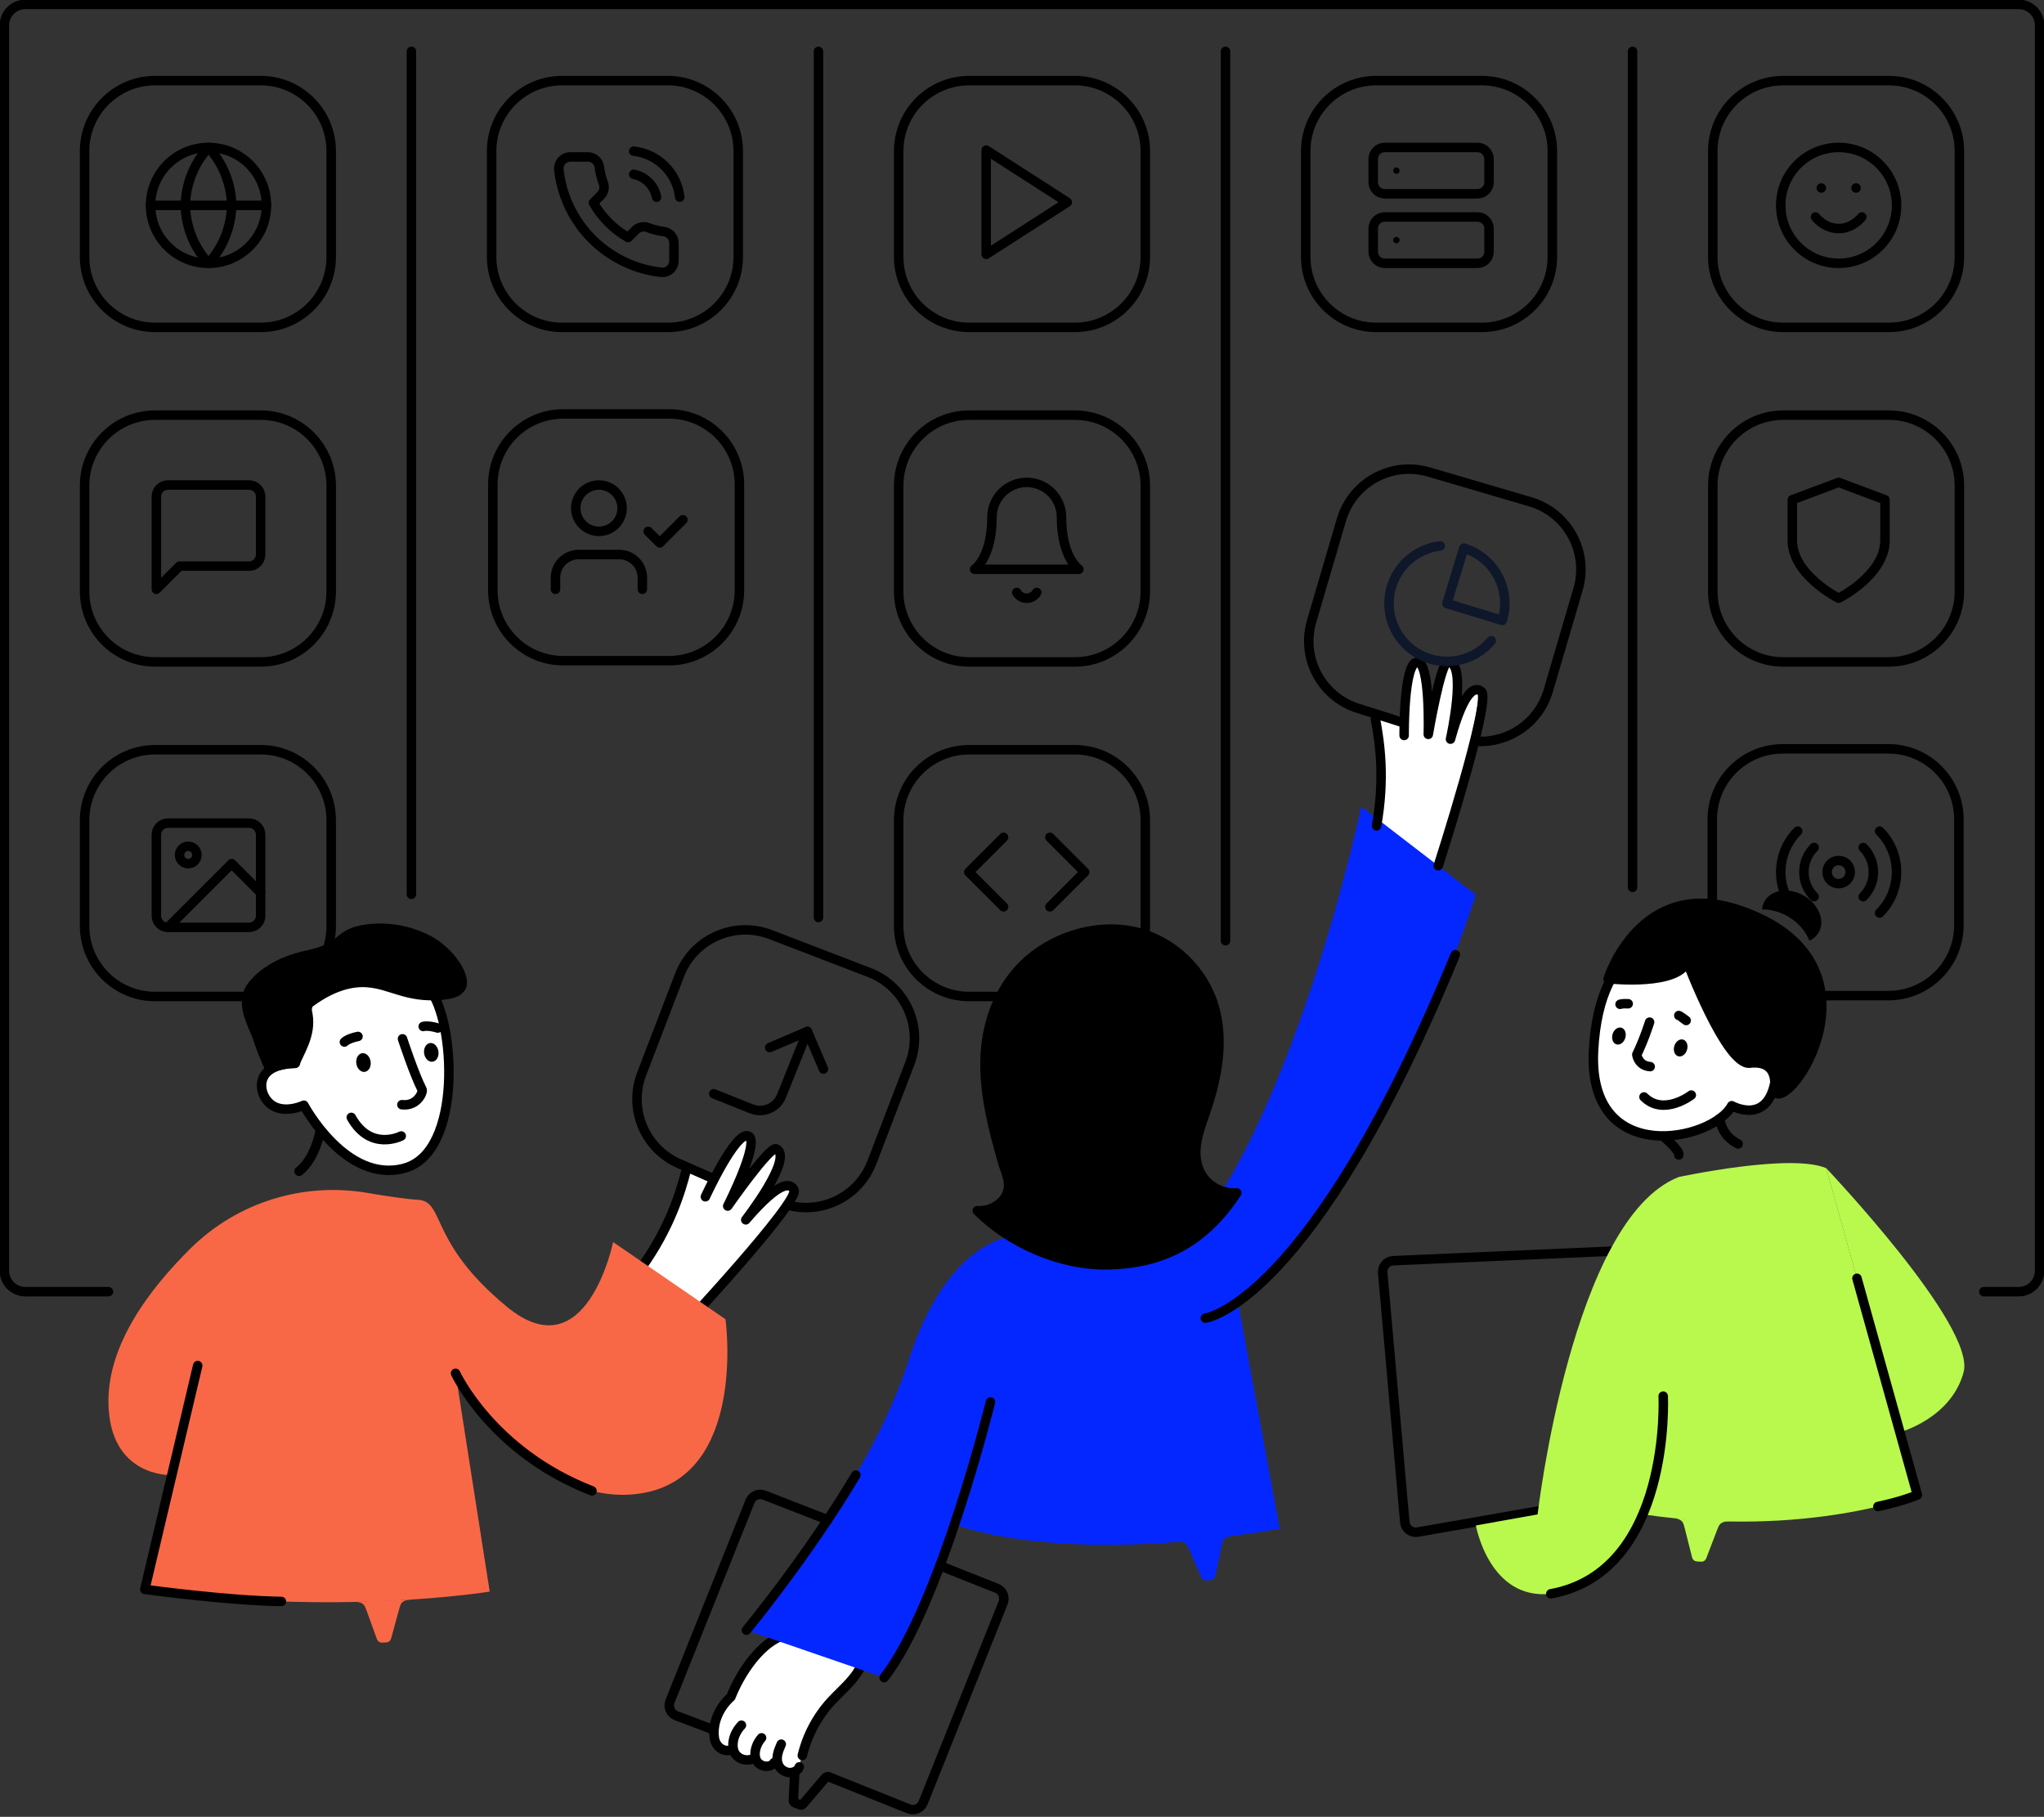 <svg width="647" height="575" viewBox="0 0 647 575" fill="none" xmlns="http://www.w3.org/2000/svg">
<rect x="0" y="0" width="647" height="575" fill="#333333" stroke="none"/>
<g clip-path="url(#clip0_2527_36488)">
<path d="M231.5 537C240.7 515 259.334 509.167 267.5 509L274.5 525C270 530.5 260.4 542.3 258 545.5C255.6 548.7 253.667 555.833 253 559L250 561.5L245.5 558.5L242.5 559L230.5 554.5C221.7 549.7 227.5 540.833 231.5 537Z" fill="white"/>
<path d="M232 553.5C230.654 554.46 228.77 554.016 227.584 552.928C226.397 551.84 226.055 550.323 226.009 548.878C225.849 544.582 227.801 540.258 231.361 537.04C233.74 530.86 240.9 518.2 250.5 517" stroke="black" stroke-width="3" stroke-linecap="round" stroke-linejoin="round"/>
<path d="M570.995 283.472C566.274 280.731 560.711 281.509 558.563 285.204C558.091 286.01 557.841 286.899 557.758 287.816C560.414 287.788 563.275 288.501 565.95 290.047C569.254 291.964 571.606 294.77 572.744 297.734C573.966 297.169 574.984 296.289 575.66 295.132C577.807 291.437 575.725 286.213 571.004 283.472H570.995Z" fill="black"/>
<path d="M511.985 395.898L440.821 399.001C438.896 399.195 437.489 400.918 437.683 402.844L444.672 481.783C444.867 483.709 446.588 485.117 448.514 484.922L487.307 478.143" stroke="black" stroke-width="3" stroke-linecap="round" stroke-linejoin="round"/>
<path d="M253.961 555.591C255.488 549.22 258.663 543.247 263.097 538.422C266.772 534.421 271.446 530.939 273.085 525.771" stroke="black" stroke-width="3" stroke-linecap="round" stroke-linejoin="round"/>
<path d="M434.5 225.5C438.9 234.3 434.167 279.167 433 301.5L453 281C459.167 260 470.7 218 467.5 218C464.3 218 461.167 227.667 460 232.5C460.667 224.833 461.3 209.5 458.5 209.5C455.7 209.5 453 223.833 452 231C452.167 223.667 451.7 209.1 448.5 209.5C445.3 209.9 444.5 221.667 444.5 227L434.5 225.5Z" fill="white"/>
<path d="M360.614 391.009H322.422C322.422 391.009 300.447 390.314 287.543 430.784C274.64 471.262 236.271 515.927 236.271 515.927L279.87 530.93C279.87 530.93 287.543 524.651 302.196 482.431C302.196 482.431 334.983 496.044 405.091 483.829L391.836 411.947C391.836 411.947 433.694 383.683 467.174 283.185L430.898 255.273C430.898 255.273 412.413 342.862 380.321 386.823C380.321 386.823 378.229 391.712 360.614 391.009Z" fill="#0527FF"/>
<path d="M391.484 377.553C380.589 394.148 367.001 399.816 351.293 400.279C335.584 400.742 319.395 393.268 309.352 383.155C313.619 383.544 317.923 380.711 318.941 377.219C319.959 373.728 318.312 371.154 317.321 367.662C314.332 357.123 311.564 346.409 311.805 335.583C312.045 324.757 315.563 313.644 323.903 305.365C332.243 297.077 345.942 292.15 358.513 294.724C371.583 297.401 381.108 307.578 384.301 318.506C387.504 329.443 385.329 340.991 381.645 351.817C380.469 355.253 379.145 358.688 378.673 362.235C378.201 365.782 378.664 369.542 380.858 372.617C383.052 375.691 387.226 377.905 391.475 377.543" fill="black"/>
<path d="M391.484 377.553C380.589 394.148 367.001 399.816 351.293 400.279C335.584 400.742 319.395 393.268 309.352 383.155C313.619 383.544 317.923 380.711 318.941 377.219C319.959 373.728 318.312 371.154 317.321 367.662C314.332 357.123 311.564 346.409 311.805 335.583C312.045 324.757 315.563 313.644 323.903 305.365C332.243 297.077 345.942 292.15 358.513 294.724C371.583 297.401 381.108 307.578 384.301 318.506C387.504 329.443 385.329 340.991 381.645 351.817C380.469 355.253 379.145 358.688 378.673 362.235C378.201 365.782 378.664 369.542 380.858 372.617C383.052 375.691 387.226 377.905 391.475 377.543" stroke="black" stroke-width="3" stroke-linecap="round" stroke-linejoin="round"/>
<path d="M236.271 515.927C236.271 515.927 255.34 492.896 270.918 466.845" stroke="black" stroke-width="3" stroke-linecap="round" stroke-linejoin="round"/>
<path d="M313.526 443.702C313.526 443.702 297.661 508.083 279.87 530.939" stroke="black" stroke-width="3" stroke-linecap="round" stroke-linejoin="round"/>
<path d="M381.543 417.18C381.543 417.18 415.088 412.873 460.658 302.142" stroke="black" stroke-width="3" stroke-linecap="round" stroke-linejoin="round"/>
<path d="M372.601 487.858C375.489 487.747 375.785 488.96 376.489 490.506L380.145 498.924C380.543 499.906 381.163 500.286 382.033 500.193L383.2 500.073C384.07 499.98 384.607 499.489 384.792 498.443L386.652 489.451C387.023 487.793 387.069 486.533 389.92 486.061L372.601 487.858Z" fill="#0527FF"/>
<path d="M234.691 546C232.863 547.953 231.916 550.296 232.006 552.611C232.044 553.495 232.236 554.388 232.799 555.183C233.361 555.979 234.333 556.659 235.56 556.907C236.788 557.154 238.246 556.907 239 556.191" stroke="black" stroke-width="3" stroke-linecap="round" stroke-linejoin="round"/>
<path d="M241.067 550C239.807 551.459 239.088 553.172 239.006 554.911C238.97 555.768 239.088 556.65 239.595 557.419C240.101 558.188 241.055 558.835 242.197 558.975C243.34 559.115 244.623 558.66 245 557.848" stroke="black" stroke-width="3" stroke-linecap="round" stroke-linejoin="round"/>
<path d="M247.292 552C246.806 553.119 246.32 554.247 246.105 555.434C245.891 556.611 245.981 557.866 246.591 558.936C247.202 560.006 248.411 560.871 249.79 560.988C251.169 561.105 252.65 560.356 253 559.198" stroke="black" stroke-width="3" stroke-linecap="round" stroke-linejoin="round"/>
<path d="M512 308C492 349.2 513.334 359.833 526.5 360C536.9 360 545.167 353.667 548 350.5L558.5 349.5L565.5 342C556 313.5 532 266.8 512 308Z" fill="white"/>
<path d="M96.184 349.78C96.184 349.78 87.15 354.104 83.503 346.677C82.002 343.451 81.9 336.9 93.5 336.5L98.5 313.274C114.5 304.292 130.238 309.531 136.107 313.274C143.966 322.914 146.623 364.56 128.064 369.7C109.504 374.83 96.184 349.78 96.184 349.78Z" fill="white" stroke="black" stroke-width="3" stroke-linecap="round" stroke-linejoin="round"/>
<path d="M127.406 328.767C127.406 328.767 131.081 339.945 133.553 344.751C134.108 345.334 132.22 350.224 127.212 349.622" stroke="black" stroke-width="3" stroke-linecap="round" stroke-linejoin="round"/>
<path d="M127.008 359.522C127.008 359.522 117.28 364.578 111.189 353.632" stroke="black" stroke-width="3" stroke-linecap="round" stroke-linejoin="round"/>
<path d="M115.472 339.229C116.722 339.051 117.547 337.584 117.314 335.954C117.082 334.324 115.88 333.147 114.63 333.325C113.38 333.504 112.555 334.97 112.787 336.6C113.02 338.231 114.222 339.408 115.472 339.229Z" fill="black"/>
<path d="M136.935 336.016C138.185 335.838 139.01 334.372 138.777 332.741C138.545 331.111 137.343 329.934 136.093 330.112C134.843 330.291 134.018 331.757 134.251 333.387C134.483 335.018 135.685 336.195 136.935 336.016Z" fill="black"/>
<path d="M109.014 329.786C109.014 329.786 110.013 328.693 113.318 328.017" stroke="black" stroke-width="3" stroke-linecap="round" stroke-linejoin="round"/>
<path d="M133.96 324.868C133.96 324.868 135.358 324.387 138.588 325.359" stroke="black" stroke-width="3" stroke-linecap="round" stroke-linejoin="round"/>
<path d="M96.767 318.349C99.211 325.47 96.138 330.61 93.305 336.555C92.148 336.555 90.704 336.676 89.085 337.027C87.622 337.352 86.372 337.787 85.382 338.213C85.382 338.213 83.262 333.795 81.596 328.656C80.217 324.405 75.385 317.33 80.032 311.671C82.846 308.236 88.048 304.226 97.6 302.207C108.653 299.864 106.7 295.845 114.577 294.317C124.028 292.492 132.164 295.669 135.691 297.577C142.892 301.475 147.687 309.458 145.984 312.422C145.095 313.968 143.087 314.69 139.44 314.987C128.749 315.857 123.583 311.458 116.197 310.958C111.828 310.662 105.265 311.644 96.786 318.339L96.767 318.349Z" fill="black" stroke="black" stroke-width="3" stroke-linecap="round" stroke-linejoin="round"/>
<path d="M101.34 357.948C101.34 357.948 99.896 366.606 94.666 370.681" stroke="black" stroke-width="3" stroke-linecap="round" stroke-linejoin="round"/>
<path d="M534.006 332.254C534.441 330.799 533.892 329.349 532.78 329.017C531.668 328.685 530.414 329.595 529.98 331.051C529.545 332.506 530.094 333.956 531.206 334.288C532.318 334.62 533.572 333.71 534.006 332.254Z" fill="black"/>
<path d="M514.467 328.49C514.901 327.035 514.352 325.585 513.24 325.253C512.128 324.921 510.875 325.831 510.44 327.287C510.006 328.742 510.555 330.192 511.667 330.524C512.779 330.856 514.032 329.945 514.467 328.49Z" fill="black"/>
<path d="M512.809 317.848C512.809 317.848 513.475 317.561 515.382 317.672" stroke="black" stroke-width="3" stroke-linecap="round" stroke-linejoin="round"/>
<path d="M535.358 346.566C535.358 346.566 526.583 353.336 520.381 347.168" stroke="black" stroke-width="3" stroke-linecap="round" stroke-linejoin="round"/>
<path d="M522.158 323.488C522.158 323.488 520.418 329.054 518.104 333.758C518.104 333.758 518.492 337.268 522.343 337.574" stroke="black" stroke-width="3" stroke-linecap="round" stroke-linejoin="round"/>
<path d="M531.405 321.386C531.405 321.386 531.674 321.423 533.729 322.97" stroke="black" stroke-width="3" stroke-linecap="round" stroke-linejoin="round"/>
<path d="M529.193 297.345C529.193 297.345 506.237 295.66 504.413 332.647C502.58 369.635 542.217 361.106 548.159 349.937C548.159 349.937 559.767 356.503 562.025 341.426C562.025 341.426 565.885 297.401 529.202 297.345H529.193Z" stroke="black" stroke-width="3" stroke-linecap="round" stroke-linejoin="round"/>
<path d="M510.013 309.829C510.013 309.829 531.072 312.005 534.024 304.337C534.024 304.337 546.363 337.046 553.787 336.481C553.371 336.527 554.241 336.444 553.787 336.481C563.96 335.231 561.59 345.344 561.59 345.344C565.691 353.215 599.301 304.439 550.418 288.001C519.085 277.462 509.004 309.829 509.004 309.829H510.013Z" fill="black"/>
<path d="M553.787 336.481C546.363 337.046 534.024 304.337 534.024 304.337C531.072 312.005 510.013 309.829 510.013 309.829H509.004C509.004 309.829 519.085 277.462 550.418 288.001C599.301 304.439 565.691 353.215 561.59 345.344C561.59 345.344 563.96 335.231 553.787 336.481ZM553.787 336.481C553.371 336.527 554.241 336.444 553.787 336.481Z" stroke="black" stroke-width="3" stroke-linecap="round" stroke-linejoin="round"/>
<path d="M520.186 479.292C520.186 479.292 510.421 502.323 490.889 504.416C471.358 506.509 467.174 482.783 467.174 482.783L486.705 479.292C486.705 479.292 497.517 385.776 531.349 372.515C531.349 372.515 566.922 364.838 578.085 369.727L606.919 473.133C606.919 473.133 572.041 486.858 520.186 479.292Z" fill="#B9F94D"/>
<path d="M526.462 441.85C526.462 441.85 529.248 497.443 490.89 504.416" stroke="black" stroke-width="3" stroke-linecap="round" stroke-linejoin="round"/>
<path d="M578.076 369.727C578.076 369.727 625.506 419.624 621.554 434.284C617.601 448.944 601.365 453.278 601.365 453.278L588.767 408.095L578.067 369.727H578.076Z" fill="#B9F94D"/>
<path d="M587.796 404.557L606.92 473.133C606.92 473.133 602.347 475.124 594.424 476.782" stroke="black" stroke-width="3" stroke-linecap="round" stroke-linejoin="round"/>
<path d="M544.383 353.993C544.383 353.993 544.596 359.253 550.177 362.041" stroke="black" stroke-width="3" stroke-linecap="round" stroke-linejoin="round"/>
<path d="M526.508 359.661C526.508 359.661 531.812 364.143 531.405 365.532" stroke="black" stroke-width="3" stroke-linecap="round" stroke-linejoin="round"/>
<path d="M226 547.5L214.047 542.996C212.251 542.274 211.371 540.237 212.093 538.431L237.401 475.17C238.123 473.374 240.159 472.494 241.964 473.216L261.977 480.996" stroke="black" stroke-width="3" stroke-linecap="round" stroke-linejoin="round"/>
<path d="M529.878 480.458C532.747 480.81 532.849 482.061 533.284 483.709L535.534 492.609C535.765 493.646 536.32 494.118 537.191 494.174L538.366 494.248C539.236 494.303 539.847 493.896 540.199 492.896L543.485 484.32C544.114 482.737 544.364 481.514 547.252 481.505L529.869 480.468L529.878 480.458Z" fill="#B9F94D"/>
<path d="M297.512 495.526L315.563 502.694C317.358 503.416 318.238 505.453 317.516 507.259L292.209 570.52C291.487 572.316 289.45 573.196 287.645 572.474L262.44 562.379L262.245 562.296C262.005 562.24 261.579 562.24 261.125 562.787L254.118 571.01C253.905 571.26 253.563 571.344 253.267 571.223L251.6 570.557C251.304 570.436 251.119 570.149 251.128 569.825L251.517 561.99" stroke="black" stroke-width="3" stroke-linecap="round" stroke-linejoin="round"/>
<path d="M34.333 408.799H8.026C4.36 408.799 1.389 405.826 1.389 402.159V8.029C1.389 4.362 4.36 1.389 8.026 1.389H638.975C642.64 1.389 645.612 4.362 645.612 8.029V402.159C645.612 405.826 642.64 408.799 638.975 408.799H627.96" stroke="black" stroke-width="3" stroke-linecap="round" stroke-linejoin="round"/>
<path d="M259.08 16.253V290.381" stroke="black" stroke-width="3" stroke-linecap="round" stroke-linejoin="round"/>
<path d="M130.229 16.253V283.037" stroke="black" stroke-width="3" stroke-linecap="round" stroke-linejoin="round"/>
<path d="M516.761 16.253V280.833" stroke="black" stroke-width="3" stroke-linecap="round" stroke-linejoin="round"/>
<path d="M387.92 16.253V297.725" stroke="black" stroke-width="3" stroke-linecap="round" stroke-linejoin="round"/>
<path d="M82.54 25.513H49.078C36.762 25.513 26.779 35.502 26.779 47.823V81.3C26.779 93.621 36.762 103.61 49.078 103.61H82.54C94.855 103.61 104.839 93.621 104.839 81.3V47.823C104.839 35.502 94.855 25.513 82.54 25.513Z" stroke="black" stroke-width="3" stroke-linecap="round" stroke-linejoin="round"/>
<path d="M82.54 131.392H49.078C36.762 131.392 26.779 141.38 26.779 153.701V187.179C26.779 199.5 36.762 209.488 49.078 209.488H82.54C94.855 209.488 104.839 199.5 104.839 187.179V153.701C104.839 141.38 94.855 131.392 82.54 131.392Z" stroke="black" stroke-width="3" stroke-linecap="round" stroke-linejoin="round"/>
<path d="M82.54 237.28H49.078C36.762 237.28 26.779 247.268 26.779 259.589V293.067C26.779 305.388 36.762 315.376 49.078 315.376H82.54C94.855 315.376 104.839 305.388 104.839 293.067V259.589C104.839 247.268 94.855 237.28 82.54 237.28Z" stroke="black" stroke-width="3" stroke-linecap="round" stroke-linejoin="round"/>
<path d="M340.231 25.513H306.769C294.454 25.513 284.47 35.502 284.47 47.823V81.3C284.47 93.621 294.454 103.61 306.769 103.61H340.231C352.547 103.61 362.53 93.621 362.53 81.3V47.823C362.53 35.502 352.547 25.513 340.231 25.513Z" stroke="black" stroke-width="3" stroke-linecap="round" stroke-linejoin="round"/>
<path d="M340.231 131.392H306.769C294.454 131.392 284.47 141.38 284.47 153.701V187.179C284.47 199.5 294.454 209.488 306.769 209.488H340.231C352.547 209.488 362.53 199.5 362.53 187.179V153.701C362.53 141.38 352.547 131.392 340.231 131.392Z" stroke="black" stroke-width="3" stroke-linecap="round" stroke-linejoin="round"/>
<path d="M340.231 237.28H306.769C294.454 237.28 284.47 247.268 284.47 259.589V293.067C284.47 305.388 294.454 315.376 306.769 315.376H340.231C352.547 315.376 362.53 305.388 362.53 293.067V259.589C362.53 247.268 352.547 237.28 340.231 237.28Z" stroke="black" stroke-width="3" stroke-linecap="round" stroke-linejoin="round"/>
<path d="M597.922 25.513H564.46C552.145 25.513 542.161 35.502 542.161 47.823V81.3C542.161 93.621 552.145 103.61 564.46 103.61H597.922C610.237 103.61 620.221 93.621 620.221 81.3V47.823C620.221 35.502 610.237 25.513 597.922 25.513Z" stroke="black" stroke-width="3" stroke-linecap="round" stroke-linejoin="round"/>
<path d="M597.922 131.392H564.46C552.145 131.392 542.161 141.38 542.161 153.701V187.179C542.161 199.5 552.145 209.488 564.46 209.488H597.922C610.237 209.488 620.221 199.5 620.221 187.179V153.701C620.221 141.38 610.237 131.392 597.922 131.392Z" stroke="black" stroke-width="3" stroke-linecap="round" stroke-linejoin="round"/>
<path d="M597.761 237H564.299C551.984 237 542 246.988 542 259.309V292.787C542 305.108 551.984 315.096 564.299 315.096H597.761C610.076 315.096 620.06 305.108 620.06 292.787V259.309C620.06 246.988 610.076 237 597.761 237Z" stroke="black" stroke-width="3" stroke-linecap="round" stroke-linejoin="round"/>
<path d="M469.072 25.513H435.61C423.295 25.513 413.311 35.502 413.311 47.823V81.3C413.311 93.621 423.295 103.61 435.61 103.61H469.072C481.387 103.61 491.371 93.621 491.371 81.3V47.823C491.371 35.502 481.387 25.513 469.072 25.513Z" stroke="black" stroke-width="3" stroke-linecap="round" stroke-linejoin="round"/>
<path d="M443.5 228.5L430.284 224.312C418.468 220.842 411.704 208.445 415.176 196.623L424.61 164.502C428.082 152.681 440.475 145.911 452.292 149.381L484.398 158.811C496.214 162.281 502.978 174.678 499.506 186.5L490.072 218.621C487.125 228.656 477.749 235.051 467.754 234.632" stroke="black" stroke-width="3" stroke-linecap="round" stroke-linejoin="round"/>
<path d="M211.381 25.513H177.919C165.604 25.513 155.62 35.502 155.62 47.823V81.3C155.62 93.621 165.604 103.61 177.919 103.61H211.381C223.696 103.61 233.68 93.621 233.68 81.3V47.823C233.68 35.502 223.696 25.513 211.381 25.513Z" stroke="black" stroke-width="3" stroke-linecap="round" stroke-linejoin="round"/>
<path d="M199 404.5L205 412L215 422C228.667 407.667 255 378.4 251 376C247 373.6 239.333 381.667 236 386C240.667 378.5 249.2 363.5 246 363.5C242.8 363.5 234 375.5 230 381.5C234 374.167 241 359.5 237 359.5C233 359.5 227.667 368.167 225.5 372.5L218 368.5C214.4 384.5 203.833 399.167 199 404.5Z" fill="white"/>
<path d="M211.761 131H178.299C165.984 131 156 140.988 156 153.309V186.787C156 199.108 165.984 209.096 178.299 209.096H211.761C224.076 209.096 234.06 199.108 234.06 186.787V153.309C234.06 140.988 224.076 131 211.761 131Z" stroke="black" stroke-width="3" stroke-linecap="round" stroke-linejoin="round"/>
<path d="M225.266 372.802L215.944 368.69C204.448 364.273 198.699 351.372 203.115 339.861L215.102 308.615C219.517 297.114 232.412 291.363 243.917 295.78L275.149 307.773C286.645 312.19 292.394 325.09 287.978 336.602L275.991 367.847C271.937 378.423 260.718 384.128 249.999 381.563" stroke="black" stroke-width="3" stroke-linecap="round" stroke-linejoin="round"/>
<path d="M444.459 232.77C444.459 232.77 444.274 209.868 448.541 209.571C452.809 209.275 452.105 232.418 452.105 232.418C452.105 232.418 456.021 209.488 458.307 209.488C464.638 209.488 459.131 233.937 459.131 233.937C463.574 217.915 466.971 217.286 468.924 218.86C472.182 221.499 455.261 274.017 455.261 274.017" stroke="black" stroke-width="3" stroke-linecap="round" stroke-linejoin="round"/>
<path d="M435.73 261.376C438.396 246.457 436.813 235.159 435.378 227.584" stroke="black" stroke-width="3" stroke-linecap="round" stroke-linejoin="round"/>
<path d="M223.275 378.766C223.275 378.766 232.837 357.957 236.836 359.503C240.826 361.05 230.347 381.701 230.347 381.701C230.347 381.701 243.64 362.615 245.704 363.587C251.434 366.282 236.059 386.063 236.059 386.063C246.889 373.45 250.23 374.33 251.323 376.59C253.155 380.368 215.519 420.699 215.519 420.699" stroke="black" stroke-width="3" stroke-linecap="round" stroke-linejoin="round"/>
<path d="M203.217 400.936C211.973 388.564 215.343 377.673 217.259 370.2" stroke="black" stroke-width="3" stroke-linecap="round" stroke-linejoin="round"/>
<path d="M132.284 379.72C128.406 379.47 122.519 378.599 116.28 377.534C95.888 374.052 75.052 380.544 60.334 395.093C47.115 408.16 34.175 425.551 34.323 443.702C34.508 467.632 54.206 466.845 54.206 466.845L45.838 503.018C106.181 511.741 155.009 503.712 155.009 503.712L144.197 434.618C144.197 434.618 168.959 477.884 202.791 472.652C236.623 467.419 229.644 417.522 229.644 417.522L194.071 393.092C194.071 393.092 185.703 434.266 160.591 413.679C135.478 393.092 141.032 380.275 132.284 379.71V379.72Z" fill="#F96846"/>
<path d="M62.583 432.182L45.838 503.018C45.838 503.018 71.941 506.583 89.066 506.833" stroke="black" stroke-width="3" stroke-linecap="round" stroke-linejoin="round"/>
<path d="M144.197 434.627C144.197 434.627 155.583 459.501 187.388 471.837" stroke="black" stroke-width="3" stroke-linecap="round" stroke-linejoin="round"/>
<path d="M112.364 506.953C115.252 507.018 115.474 508.25 116.076 509.843L119.205 518.474C119.538 519.483 120.14 519.9 121.01 519.863L122.185 519.817C123.055 519.78 123.629 519.317 123.879 518.289L126.295 509.426C126.767 507.787 126.888 506.546 129.766 506.24L112.364 506.944V506.953Z" fill="#F96846"/>
</g>
<path d="M66 83.333C76.125 83.333 84.333 75.125 84.333 65C84.333 54.875 76.125 46.667 66 46.667C55.875 46.667 47.666 54.875 47.666 65C47.666 75.125 55.875 83.333 66 83.333Z" stroke="black" stroke-width="3" stroke-linecap="round" stroke-linejoin="round"/>
<path d="M47.666 65H84.333" stroke="black" stroke-width="3" stroke-linecap="round" stroke-linejoin="round"/>
<path d="M66 46.667C70.585 51.687 73.192 58.202 73.333 65C73.192 71.798 70.585 78.313 66 83.333C61.414 78.313 58.808 71.798 58.666 65C58.808 58.202 61.414 51.687 66 46.667V46.667Z" stroke="black" stroke-width="3" stroke-linecap="round" stroke-linejoin="round"/>
<path d="M200.591 55.167C202.382 55.516 204.028 56.392 205.318 57.682C206.608 58.972 207.484 60.618 207.833 62.408M200.591 47.833C204.312 48.247 207.781 49.913 210.43 52.558C213.078 55.203 214.748 58.67 215.166 62.39M213.333 77.02V82.52C213.335 83.031 213.231 83.536 213.026 84.004C212.822 84.472 212.522 84.892 212.145 85.237C211.769 85.582 211.325 85.845 210.841 86.008C210.357 86.172 209.845 86.233 209.336 86.187C203.695 85.574 198.276 83.646 193.515 80.558C189.085 77.744 185.33 73.988 182.515 69.558C179.416 64.776 177.488 59.33 176.886 53.663C176.841 53.156 176.901 52.645 177.063 52.163C177.226 51.681 177.487 51.237 177.83 50.861C178.173 50.485 178.591 50.185 179.057 49.979C179.522 49.774 180.026 49.667 180.535 49.667H186.035C186.925 49.658 187.787 49.973 188.462 50.553C189.136 51.133 189.577 51.939 189.701 52.82C189.934 54.58 190.364 56.308 190.985 57.972C191.231 58.628 191.285 59.341 191.139 60.027C190.992 60.712 190.653 61.342 190.16 61.84L187.831 64.168C190.441 68.758 194.242 72.558 198.831 75.168L201.16 72.84C201.658 72.347 202.288 72.007 202.973 71.861C203.659 71.715 204.372 71.768 205.028 72.015C206.691 72.636 208.42 73.066 210.18 73.298C211.07 73.424 211.884 73.873 212.465 74.559C213.047 75.245 213.355 76.121 213.333 77.02Z" stroke="black" stroke-width="3" stroke-linecap="round" stroke-linejoin="round"/>
<g clip-path="url(#clip1_2527_36488)">
<path d="M243.642 331.531L255.56 326.43L260.66 338.348" stroke="black" stroke-width="3" stroke-linecap="round" stroke-linejoin="round"/>
<path d="M225.931 346.161L237.844 350.933C239.65 351.656 241.669 351.633 243.457 350.868C245.245 350.102 246.655 348.658 247.379 346.853L255.559 326.43" stroke="black" stroke-width="3" stroke-linecap="round" stroke-linejoin="round"/>
</g>
<path d="M312.167 47.5L337.833 64L312.167 80.5V47.5Z" stroke="black" stroke-width="3" stroke-linecap="round" stroke-linejoin="round"/>
<path d="M582 83.333C592.125 83.333 600.333 75.125 600.333 65C600.333 54.875 592.125 46.667 582 46.667C571.875 46.667 563.667 54.875 563.667 65C563.667 75.125 571.875 83.333 582 83.333Z" stroke="black" stroke-width="3" stroke-linecap="round" stroke-linejoin="round"/>
<path d="M574.667 68.667C574.667 68.667 577.417 72.333 582 72.333C586.583 72.333 589.333 68.667 589.333 68.667" stroke="black" stroke-width="3" stroke-linecap="round" stroke-linejoin="round"/>
<path d="M587.5 59.5H587.518" stroke="black" stroke-width="3" stroke-linecap="round" stroke-linejoin="round"/>
<path d="M576.5 59.5H576.518" stroke="black" stroke-width="3" stroke-linecap="round" stroke-linejoin="round"/>
<path d="M582 189.333C582 189.333 596.667 182 596.667 171V158.167L582 152.667L567.333 158.167V171C567.333 182 582 189.333 582 189.333Z" stroke="black" stroke-width="3" stroke-linecap="round" stroke-linejoin="round"/>
<path d="M582 279.667C584.025 279.667 585.667 278.025 585.667 276C585.667 273.975 584.025 272.333 582 272.333C579.975 272.333 578.333 273.975 578.333 276C578.333 278.025 579.975 279.667 582 279.667Z" stroke="black" stroke-width="3" stroke-linecap="round" stroke-linejoin="round"/>
<path d="M589.773 268.227C590.796 269.248 591.607 270.461 592.161 271.797C592.714 273.132 592.999 274.564 592.999 276.009C592.999 277.455 592.714 278.886 592.161 280.222C591.607 281.557 590.796 282.77 589.773 283.792M574.226 283.773C573.204 282.752 572.392 281.539 571.839 280.203C571.285 278.868 571 277.436 571 275.991C571 274.545 571.285 273.114 571.839 271.778C572.392 270.443 573.204 269.23 574.226 268.208M594.961 263.038C598.398 266.476 600.329 271.139 600.329 276C600.329 280.861 598.398 285.524 594.961 288.962M569.038 288.962C565.601 285.524 563.67 280.861 563.67 276C563.67 271.139 565.601 266.476 569.038 263.038" stroke="black" stroke-width="3" stroke-linecap="round" stroke-linejoin="round"/>
<path d="M467.667 68.667H438.333C436.308 68.667 434.667 70.308 434.667 72.333V79.667C434.667 81.692 436.308 83.333 438.333 83.333H467.667C469.692 83.333 471.333 81.692 471.333 79.667V72.333C471.333 70.308 469.692 68.667 467.667 68.667Z" stroke="black" stroke-width="3" stroke-linecap="round" stroke-linejoin="round"/>
<path d="M442 76H442.018" stroke="black" stroke-width="2" stroke-linecap="round" stroke-linejoin="round"/>
<path d="M467.667 46.667H438.333C436.308 46.667 434.667 48.308 434.667 50.333V57.667C434.667 59.692 436.308 61.333 438.333 61.333H467.667C469.692 61.333 471.333 59.692 471.333 57.667V50.333C471.333 48.308 469.692 46.667 467.667 46.667Z" stroke="black" stroke-width="3" stroke-linecap="round" stroke-linejoin="round"/>
<path d="M442 54H442.018" stroke="black" stroke-width="2" stroke-linecap="round" stroke-linejoin="round"/>
<g clip-path="url(#clip2_2527_36488)">
<path d="M472.067 202.751C470.146 205.049 467.692 206.84 464.918 207.97C462.145 209.1 459.137 209.533 456.157 209.232C453.178 208.931 450.318 207.904 447.826 206.242C445.335 204.58 443.289 202.333 441.867 199.697C440.445 197.062 439.69 194.118 439.669 191.124C439.647 188.129 440.36 185.175 441.744 182.519C443.128 179.863 445.141 177.587 447.608 175.889C450.075 174.192 452.92 173.124 455.895 172.78" stroke="#0F172A" stroke-width="3" stroke-linecap="round" stroke-linejoin="round"/>
<path d="M475.534 196.353C476.237 194.05 476.48 191.632 476.248 189.235C476.016 186.839 475.315 184.512 474.184 182.386C473.053 180.261 471.514 178.379 469.656 176.849C467.797 175.318 465.656 174.169 463.353 173.466L458 191L475.534 196.353Z" stroke="#0F172A" stroke-width="3" stroke-linecap="round" stroke-linejoin="round"/>
</g>
<path d="M336 163.667C336 160.749 334.841 157.951 332.778 155.888C330.715 153.826 327.917 152.667 325 152.667C322.083 152.667 319.285 153.826 317.222 155.888C315.159 157.951 314 160.749 314 163.667C314 176.5 308.5 180.167 308.5 180.167H341.5C341.5 180.167 336 176.5 336 163.667Z" stroke="black" stroke-width="3" stroke-linecap="round" stroke-linejoin="round"/>
<path d="M328.171 187.5C327.849 188.056 327.387 188.517 326.83 188.837C326.273 189.158 325.642 189.327 325 189.327C324.357 189.327 323.726 189.158 323.17 188.837C322.613 188.517 322.15 188.056 321.828 187.5" stroke="black" stroke-width="3" stroke-linecap="round" stroke-linejoin="round"/>
<path d="M332.333 287L343.333 276L332.333 265" stroke="black" stroke-width="3" stroke-linecap="round" stroke-linejoin="round"/>
<path d="M317.667 265L306.667 276L317.667 287" stroke="black" stroke-width="3" stroke-linecap="round" stroke-linejoin="round"/>
<path d="M203.333 186.5V182.833C203.333 180.888 202.561 179.023 201.186 177.648C199.81 176.273 197.945 175.5 196 175.5H183.167C181.222 175.5 179.357 176.273 177.981 177.648C176.606 179.023 175.833 180.888 175.833 182.833V186.5" stroke="black" stroke-width="3" stroke-linecap="round" stroke-linejoin="round"/>
<path d="M205.167 168.167L208.833 171.833L216.167 164.5" stroke="black" stroke-width="3" stroke-linecap="round" stroke-linejoin="round"/>
<path d="M189.583 168.167C193.633 168.167 196.917 164.883 196.917 160.833C196.917 156.783 193.633 153.5 189.583 153.5C185.533 153.5 182.25 156.783 182.25 160.833C182.25 164.883 185.533 168.167 189.583 168.167Z" stroke="black" stroke-width="3" stroke-linecap="round" stroke-linejoin="round"/>
<path d="M82.5 175.5C82.5 176.472 82.114 177.405 81.426 178.093C80.738 178.78 79.806 179.167 78.833 179.167H56.833L49.5 186.5V157.167C49.5 156.194 49.886 155.262 50.574 154.574C51.262 153.886 52.194 153.5 53.167 153.5H78.833C79.806 153.5 80.738 153.886 81.426 154.574C82.114 155.262 82.5 156.194 82.5 157.167V175.5Z" stroke="black" stroke-width="3" stroke-linecap="round" stroke-linejoin="round"/>
<path d="M78.833 260.5H53.167C51.142 260.5 49.5 262.142 49.5 264.167V289.833C49.5 291.858 51.142 293.5 53.167 293.5H78.833C80.858 293.5 82.5 291.858 82.5 289.833V264.167C82.5 262.142 80.858 260.5 78.833 260.5Z" stroke="black" stroke-width="3" stroke-linecap="round" stroke-linejoin="round"/>
<path d="M82.5 282.5L73.333 273.333L53.166 293.5" stroke="black" stroke-width="3" stroke-linecap="round" stroke-linejoin="round"/>
<path d="M59.584 273.333C61.102 273.333 62.334 272.102 62.334 270.583C62.334 269.065 61.102 267.833 59.584 267.833C58.065 267.833 56.834 269.065 56.834 270.583C56.834 272.102 58.065 273.333 59.584 273.333Z" stroke="black" stroke-width="3" stroke-linecap="round" stroke-linejoin="round"/>
<defs>
<clipPath id="clip0_2527_36488">
<rect width="647" height="574.113" fill="white"/>
</clipPath>
<clipPath id="clip1_2527_36488">
<rect width="44" height="44" fill="white" transform="translate(232.758 309.397) rotate(21.83)"/>
</clipPath>
<clipPath id="clip2_2527_36488">
<rect width="44" height="44" fill="white" transform="translate(443.382 163.535) rotate(16.977)"/>
</clipPath>
</defs>
</svg>
